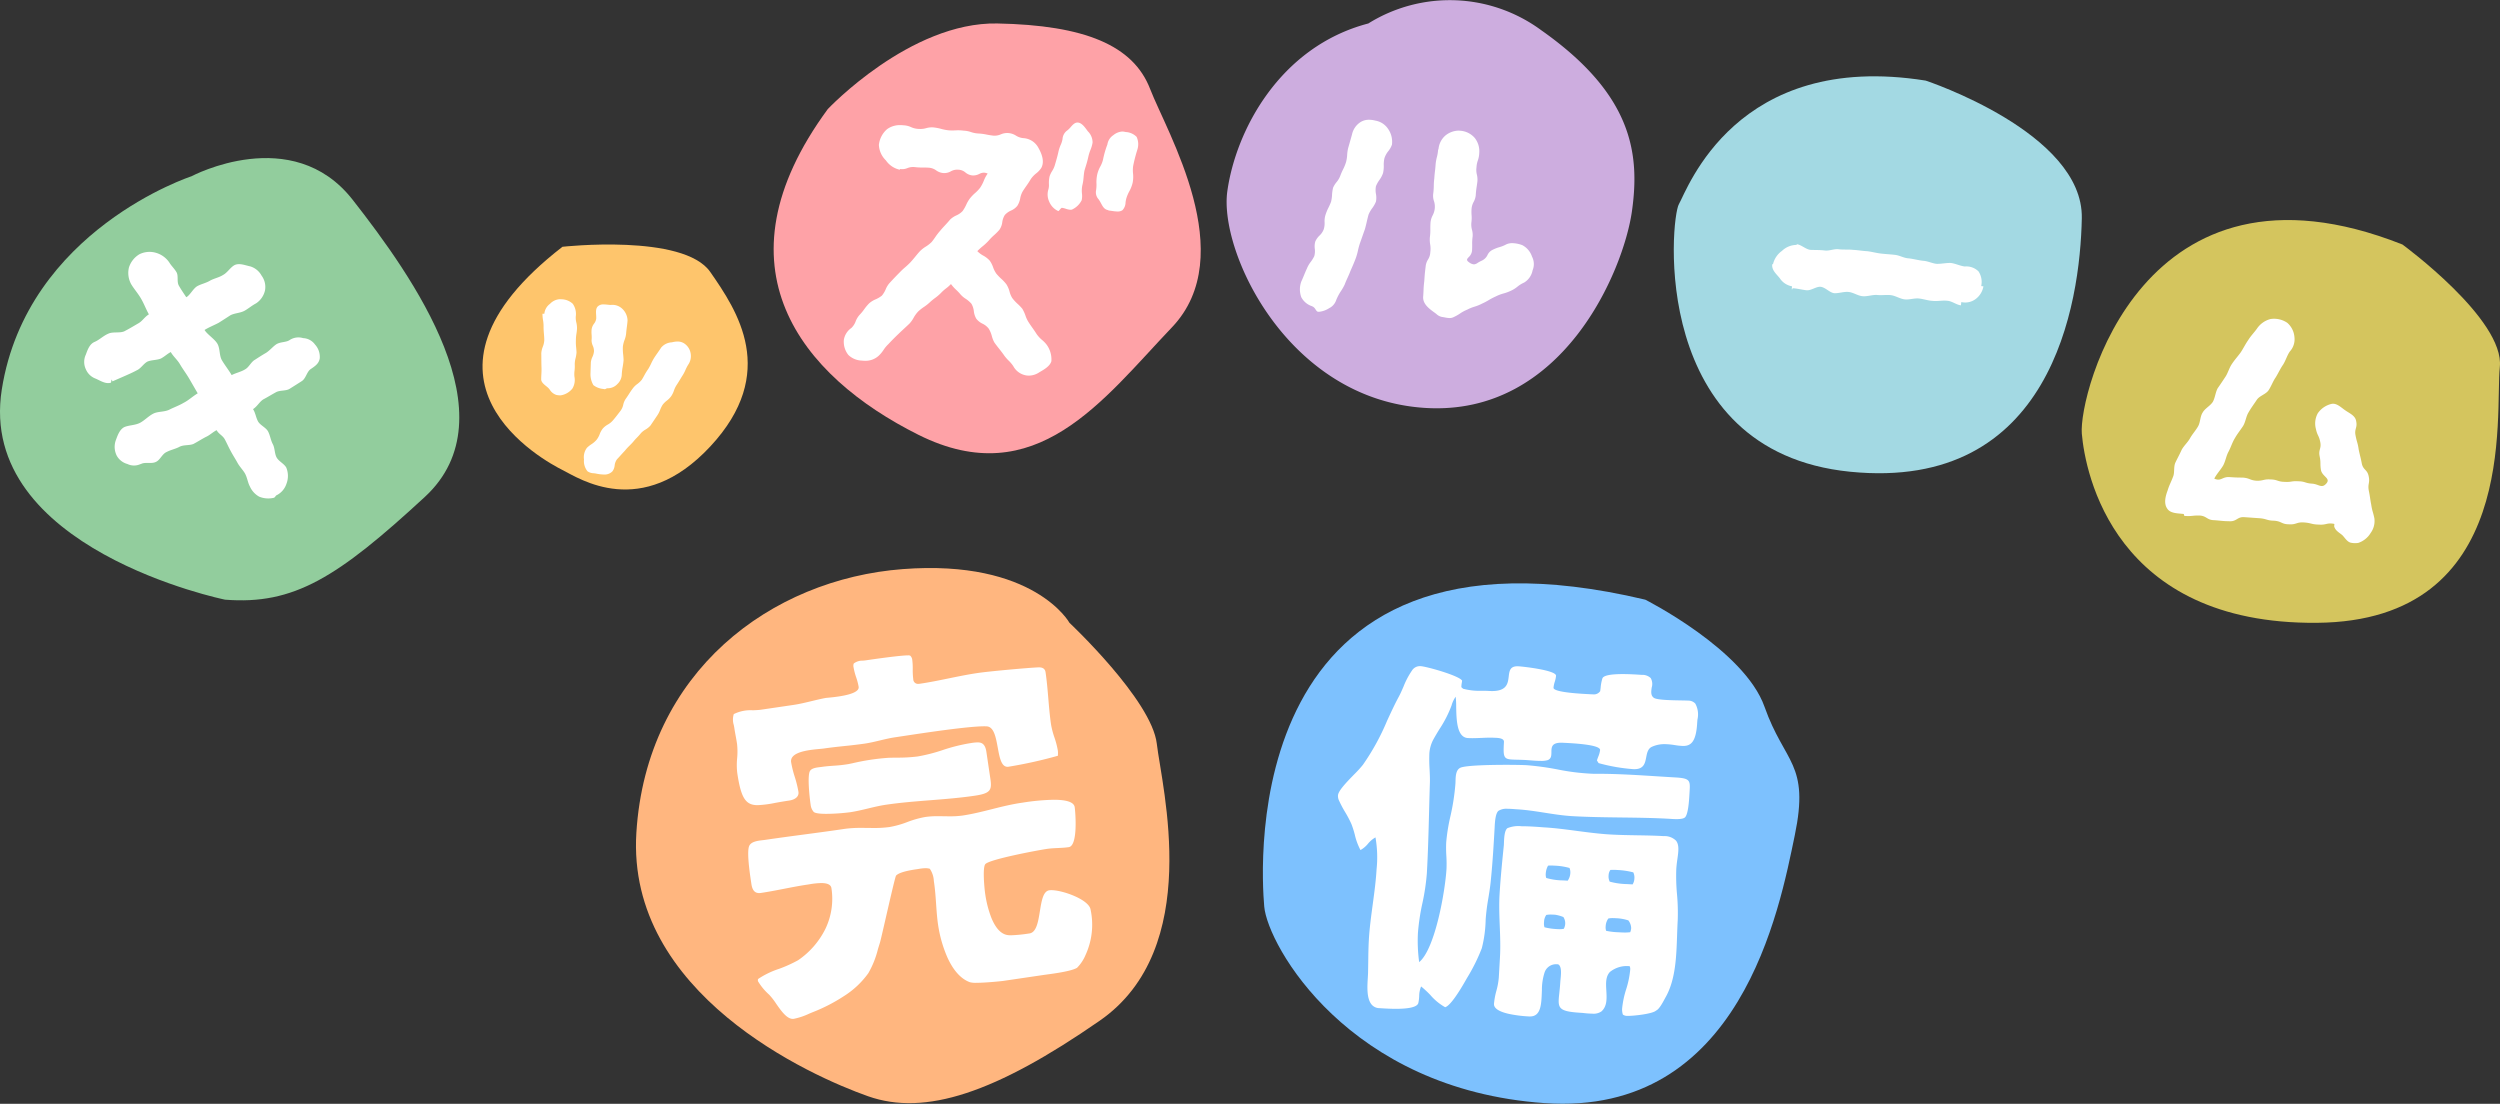 <svg xmlns="http://www.w3.org/2000/svg" width="407.398" height="179.873"><rect width="100%" height="100%" fill="#333333" stroke="none"/><defs><clipPath id="a"><path fill="none" d="M.798.189h87.421V85H.798Z"/></clipPath></defs><path fill="#92cd9d" d="M36.677 97.723S-3.812 89.461.292 63.468s30.913-34.744 30.913-34.744 16.415-8.754 26.264 3.83 25.989 35.291 11.763 48.423-21.339 17.625-32.555 16.746"/><path fill="#fec56c" d="M91.666 40.214s19.7-2.188 24.074 4.1 11.217 16.414 0 28.451-21.338 5.2-24.074 3.83-27.9-14.773 0-36.385"/><path fill="#fea2a7" d="M134.89 17.781s13.405-14.226 27.631-13.956 22.16 3.556 24.9 10.67 14.768 27.088 3.553 38.851-22.161 27.079-41.311 17.508-33.649-27.356-14.773-53.073"/><path fill="#cdaddf" d="M222.981 3.825a25.111 25.111 0 0 1 28.178 1.1c14.773 10.394 16.141 19.969 14.773 29.545s-11.216 33.376-33.649 32.007-33.65-25.442-32.282-35.291 8.5-23.569 22.98-27.361"/><path fill="#a3d9e3" d="M313.807 13.134s25.716 8.48 25.442 22.434-4.924 44.588-37.753 41.306-29.272-41.253-27.904-43.606 9.301-25.061 40.215-20.134"/><path fill="#d4c55e" d="M391.502 39.846s16.688 12.2 15.867 19.962 3.283 41.413-29.819 41.686-37.749-24.442-38.298-30.824 9.846-47.611 52.25-30.824"/><path fill="#ffb67f" d="M174.285 101.497s13.4 12.582 14.226 19.695 7.66 33.376-9.3 45.14-28.453 15.594-37.755 12.311-39.395-16.688-37.753-42.952 21.957-41.309 43.397-42.95 27.185 8.756 27.185 8.756"/><path fill="none" d="M205.798 95.062h87.421v84.811h-87.421Z"/><g clip-path="url(#a)" transform="translate(205 94.873)"><path fill="#7dc1fe" d="M63.12 2.851s16.141 8.148 19.424 17.45 7.387 9.158 4.924 20.988-8.754 45.824-40.762 43.6-45.14-25.74-45.687-32.032-4.377-65.816 62.1-50.006"/></g><path fill="#fff" d="M50.581 60.18c-.6.456-.739 1.513-1.413 1.933-.617.4-1.291.823-1.965 1.244-.617.4-1.637.183-2.309.605-.638.346-1.312.765-2 1.129-.618.4-.987 1.158-1.661 1.579.4.618.465 1.352.81 1.989s1.29 1 1.636 1.641.428 1.427.772 2.065c.364.692.279 1.541.623 2.176s1.235 1.026 1.579 1.661a3.544 3.544 0 0 1 .026 2.637 3.182 3.182 0 0 1-1.677 1.9c-.093.094-.2.322-.372.379a3.881 3.881 0 0 1-2.394-.183 3.524 3.524 0 0 1-1.522-1.68c-.325-.582-.408-1.371-.773-2.064-.326-.581-.895-1.14-1.241-1.777s-.726-1.2-1.092-1.891c-.325-.581-.633-1.293-.978-1.93s-.987-.856-1.333-1.494c-.692.364-1.1.82-1.759 1.109-.693.365-1.31.766-2 1.131-.656.288-1.6.109-2.293.473-.635.346-1.407.484-2.1.849-.713.308-1.062 1.309-1.718 1.6-.692.365-1.694.018-2.351.307l-.281.1a2.468 2.468 0 0 1-2.034-.056 2.845 2.845 0 0 1-1.707-1.3 3.206 3.206 0 0 1-.22-2.46c.294-.794.623-1.852 1.429-2.254.768-.328 1.729-.281 2.535-.684.749-.385 1.383-1.1 2.188-1.509.749-.384 1.806-.243 2.612-.647.749-.383 1.593-.674 2.323-1.113.806-.4 1.514-1.088 2.3-1.547-.46-.787-.939-1.629-1.4-2.416s-1.028-1.53-1.487-2.314-1.048-1.216-1.507-2c-.637.345-.953.7-1.591 1.05-.656.288-1.56.222-2.217.511-.636.345-1.062 1.12-1.718 1.409-.637.345-1.293.634-1.949.923s-1.369.6-2.026.886l-.1-.282c-.112.039-.088.471-.145.491-.845.291-1.755-.341-2.492-.654a2.767 2.767 0 0 1-1.6-1.528 2.791 2.791 0 0 1 0-2.391c.293-.794.605-1.719 1.43-2.067.768-.327 1.422-.993 2.19-1.32.749-.384 1.864-.074 2.632-.4.75-.383 1.48-.824 2.266-1.283.693-.365 1.026-1.047 1.756-1.486-.5-.9-.75-1.631-1.229-2.473-.5-.9-1.2-1.665-1.662-2.451a3.8 3.8 0 0 1-.361-2.711 3.87 3.87 0 0 1 1.712-2.163 3.71 3.71 0 0 1 2.69-.232 3.952 3.952 0 0 1 2.18 1.579c.306.524.857 1.026 1.182 1.608s.015 1.5.36 2.143c.326.581.842 1.347 1.223 1.909.637-.346 1.135-1.461 1.827-1.825.638-.346 1.409-.485 2.083-.9.636-.345 1.463-.5 2.082-.905.692-.365 1.118-1.142 1.792-1.561.786-.46 1.826 0 2.637.163a3.128 3.128 0 0 1 1.844 1.501 3.117 3.117 0 0 1 .568 2.386 3.428 3.428 0 0 1-1.468 2.142c-.693.364-1.272.879-1.909 1.223-.693.366-1.578.355-2.271.719-.617.4-1.235.8-1.909 1.224-.637.345-1.688.769-2.3 1.171.44.729 1.633 1.453 2.092 2.239s.282 1.918.742 2.7 1.126 1.628 1.585 2.413c.637-.345 1.576-.542 2.194-.943.637-.345.968-1.215 1.6-1.559.617-.4 1.234-.8 1.815-1.129.617-.4 1.1-1.008 1.662-1.39.674-.42 1.6-.3 2.16-.681a2.605 2.605 0 0 1 2.218-.322 2.509 2.509 0 0 1 1.931 1.04 3 3 0 0 1 .774 2.252c-.142.868-.759 1.269-1.526 1.786M167.674 61.209a3.37 3.37 0 0 1-.39-.024 2.937 2.937 0 0 1-2.158-1.518 5.58 5.58 0 0 0-.756-.9 6.3 6.3 0 0 1-.821-.972c-.23-.326-.472-.634-.729-.96s-.515-.656-.774-1.018a4.474 4.474 0 0 1-.418-1.05 4.241 4.241 0 0 0-.51-1.212 2.78 2.78 0 0 0-1.012-.81 2.785 2.785 0 0 1-1.013-.811 3.11 3.11 0 0 1-.395-1.217 3.117 3.117 0 0 0-.394-1.216 4.462 4.462 0 0 0-.942-.814 3.869 3.869 0 0 1-.958-.852 9.697 9.697 0 0 0-.6-.617 6.187 6.187 0 0 1-.834-.932 6.512 6.512 0 0 1-.8.712 6.5 6.5 0 0 0-.806.715 7.6 7.6 0 0 1-1 .857 9.837 9.837 0 0 0-.868.719 7.368 7.368 0 0 1-.927.728 7.335 7.335 0 0 0-.927.729 4.984 4.984 0 0 0-.766 1.052 4.63 4.63 0 0 1-.67.935c-.286.275-.57.538-.845.792-.32.3-.621.573-.911.858a39.225 39.225 0 0 0-1.7 1.716 5.157 5.157 0 0 0-.77.928 5.15 5.15 0 0 1-.769.927 3.152 3.152 0 0 1-2.264.838 4.514 4.514 0 0 1-.531-.032 3.282 3.282 0 0 1-2.169-.918 3.438 3.438 0 0 1-.729-2.485 2.917 2.917 0 0 1 1.216-1.907l.1-.1a2.813 2.813 0 0 0 .6-.973 3.411 3.411 0 0 1 .669-1.094 7.349 7.349 0 0 0 .716-.869 7.815 7.815 0 0 1 .824-.987 3.827 3.827 0 0 1 1.05-.647 4.463 4.463 0 0 0 1.018-.605 4.088 4.088 0 0 0 .624-1.034 3.578 3.578 0 0 1 .642-1.036l.08-.086a53.598 53.598 0 0 1 1.563-1.635 11.552 11.552 0 0 1 .879-.827 11.614 11.614 0 0 0 .877-.824c.276-.3.528-.605.77-.9s.489-.6.762-.894a5.288 5.288 0 0 1 .957-.752 5.277 5.277 0 0 0 .962-.756c.206-.252.4-.521.579-.782a10.332 10.332 0 0 1 .843-1.088c.245-.3.523-.6.791-.888s.554-.6.8-.9a3.592 3.592 0 0 1 1-.667 3.18 3.18 0 0 0 1.024-.71 6.287 6.287 0 0 0 .59-1.027 5.374 5.374 0 0 1 .617-1.049 6.753 6.753 0 0 1 .837-.87 5.711 5.711 0 0 0 .808-.85 5.887 5.887 0 0 0 .607-1.149 5.128 5.128 0 0 1 .628-1.163 1.606 1.606 0 0 0-.638-.152 1.636 1.636 0 0 0-.712.2l-.057.026a2.082 2.082 0 0 1-.934.23c-.05 0-.1 0-.153-.005a2.059 2.059 0 0 1-1.124-.476 1.9 1.9 0 0 0-1.163-.457c-.064 0-.127-.007-.188-.007a2.119 2.119 0 0 0-1.044.279 2.136 2.136 0 0 1-1.047.279c-.059 0-.121 0-.184-.006a2.319 2.319 0 0 1-1.147-.432 2.316 2.316 0 0 0-1.142-.434 11.755 11.755 0 0 0-.864-.033h-.4a8.663 8.663 0 0 1-1.12-.075 3.326 3.326 0 0 0-.239-.009 2.421 2.421 0 0 0-.911.173l-.016.006a2.2 2.2 0 0 1-.85.172 3.088 3.088 0 0 1-.369-.024l-.014.118a3.721 3.721 0 0 1-2.276-1.53 3.738 3.738 0 0 1-1.135-2.532 3.951 3.951 0 0 1 1.323-2.541 3.522 3.522 0 0 1 2.218-.665 4.259 4.259 0 0 1 .5.028 3.259 3.259 0 0 1 1.194.292 3.259 3.259 0 0 0 1.194.292c.117.008.229.012.333.012a3.328 3.328 0 0 0 .932-.131h.007a3.237 3.237 0 0 1 .908-.132c.094 0 .2 0 .3.011a7.613 7.613 0 0 1 1.232.237 7.642 7.642 0 0 0 1.231.237c.219.015.415.022.6.022s.352-.008.5-.016h.022c.142-.007.277-.014.436-.014a7.444 7.444 0 0 1 .892.061 4.188 4.188 0 0 1 1.172.225 4.508 4.508 0 0 0 1.231.239 8.689 8.689 0 0 1 1.3.169c.269.053.573.113 1.122.178.075.005.148.008.217.008a2.458 2.458 0 0 0 1-.216h.007a2.522 2.522 0 0 1 1.033-.218c.079 0 .163 0 .248.009a2.7 2.7 0 0 1 1.181.411 2.709 2.709 0 0 0 1.18.412 2.969 2.969 0 0 1 2.5 1.616c.744 1.316.9 2.4.454 3.232a3.693 3.693 0 0 1-.837.9 4.274 4.274 0 0 0-.881.935 13.56 13.56 0 0 1-.709 1.089c-.2.29-.41.589-.609.911a3.585 3.585 0 0 0-.4 1.118 3.327 3.327 0 0 1-.477 1.237 2.663 2.663 0 0 1-1.025.766 2.961 2.961 0 0 0-1.012.729 2.862 2.862 0 0 0-.41 1.158 2.716 2.716 0 0 1-.477 1.255 8.67 8.67 0 0 1-.85.857 8.659 8.659 0 0 0-.854.861 8.87 8.87 0 0 1-1.03.969 9.628 9.628 0 0 0-.857.784 4.074 4.074 0 0 0 .963.725 3.94 3.94 0 0 1 1.069.836 4.229 4.229 0 0 1 .535 1.054 4.226 4.226 0 0 0 .534 1.052 7.76 7.76 0 0 0 .793.83 6.279 6.279 0 0 1 .857.926 4.184 4.184 0 0 1 .5 1.169 3.852 3.852 0 0 0 .436 1.042 6.907 6.907 0 0 0 .9.978 7.683 7.683 0 0 1 .745.776 6 6 0 0 1 .515 1.12 4.747 4.747 0 0 0 .487 1.039c.221.348.447.669.665.979.234.332.454.646.66.978a5.035 5.035 0 0 0 .918.994 4.794 4.794 0 0 1 .732.762 4.084 4.084 0 0 1 .761 2.668c-.214.8-1.162 1.349-1.924 1.788l-.03.017a3.07 3.07 0 0 1-1.705.55Zm14.444-26.742a6.158 6.158 0 0 1-.888-.089c-.128-.019-.249-.037-.366-.051a.759.759 0 0 1-.347-.1c-.566-.115-.815-.577-1.078-1.066-.062-.115-.126-.233-.193-.346s-.137-.216-.206-.319a1.7 1.7 0 0 1-.422-1.499 5.519 5.519 0 0 0 .062-1.07 5.926 5.926 0 0 1 .122-1.487 5.086 5.086 0 0 1 .5-1.3 4.6 4.6 0 0 0 .442-1.108 15.2 15.2 0 0 1 .717-2.493 2.2 2.2 0 0 1 .959-1.506 2.583 2.583 0 0 1 1.452-.6 1.752 1.752 0 0 1 .353.037l.237.046a2.673 2.673 0 0 1 1.762.791 2.866 2.866 0 0 1 .108 2.112c0 .012-.018.067-.046.158a24.039 24.039 0 0 0-.625 2.459 5 5 0 0 0-.023 1.22 5.1 5.1 0 0 1-.064 1.529 5.527 5.527 0 0 1-.548 1.4 6.122 6.122 0 0 0-.473 1.12 4.833 4.833 0 0 0-.133.666 1.86 1.86 0 0 1-.52 1.294 1.375 1.375 0 0 1-.782.202Zm-9.653-.064a2.912 2.912 0 0 1-1.493-1.556 2.76 2.76 0 0 1-.122-1.993 2.673 2.673 0 0 0 .081-.873 4.838 4.838 0 0 1 .113-1.263 4.283 4.283 0 0 1 .407-.841 3.8 3.8 0 0 0 .483-1.091c.2-.683.406-1.389.543-2.034a6.111 6.111 0 0 1 .371-1.135 3.953 3.953 0 0 0 .3-.944 1.864 1.864 0 0 1 .833-1.46 4.152 4.152 0 0 0 .477-.477c.328-.381.678-.769 1.126-.769a.785.785 0 0 1 .092.005c.6.072 1.052.686 1.419 1.18.072.1.14.189.207.274a2.527 2.527 0 0 1 .742 1.827 5.354 5.354 0 0 1-.341 1.171 7.261 7.261 0 0 0-.355 1.143 15.6 15.6 0 0 1-.409 1.515c-.075.246-.153.5-.223.748-.067.352-.1.709-.136 1.054a7.2 7.2 0 0 1-.2 1.3 4.4 4.4 0 0 0-.063 1.362 3.233 3.233 0 0 1-.049 1.084 3.284 3.284 0 0 1-1.432 1.448.672.672 0 0 1-.386.106 2.793 2.793 0 0 1-.765-.163 3.714 3.714 0 0 0-.623-.154h-.01c-.088 0-.2.13-.316.263l-.028.035c-.101.122-.19.234-.247.234ZM129.197 166.038c-.986 0-1.905-1.316-2.716-2.477a10.946 10.946 0 0 0-1.13-1.456l-.028-.029a9.34 9.34 0 0 1-1.8-2.171.755.755 0 0 1 .006-.362 13.825 13.825 0 0 1 3.436-1.665 22.2 22.2 0 0 0 3.093-1.4 13.354 13.354 0 0 0 4.452-5.117 11.306 11.306 0 0 0 .978-6.636c-.08-.545-.638-.822-1.66-.822a12.427 12.427 0 0 0-1.92.2l-.3.047c-1.3.192-2.6.445-3.85.689-1.235.241-2.511.49-3.772.676a1.889 1.889 0 0 1-.274.021c-.714 0-1.116-.47-1.265-1.479l-.041-.274c-.211-1.406-.773-5.14-.282-6 .36-.661 1.409-.782 2.174-.87.144-.017.279-.032.4-.05 2.141-.315 4.322-.606 6.431-.887 2.127-.284 4.327-.577 6.486-.9a18.745 18.745 0 0 1 2.737-.163c.322 0 .649 0 .965.007h.017c.329 0 .669.008 1 .008a18.078 18.078 0 0 0 2.635-.156 15.5 15.5 0 0 0 2.879-.81 15.888 15.888 0 0 1 2.958-.831 14.291 14.291 0 0 1 2.067-.125c.317 0 .64.005.952.01s.636.01.954.01a14.356 14.356 0 0 0 2.071-.125c1.584-.233 3.19-.637 4.742-1.027 1.572-.4 3.2-.8 4.823-1.044l.219-.031a36.371 36.371 0 0 1 5.075-.47c2.153 0 3.3.4 3.423 1.2.12.819.567 6.3-.966 6.521-.588.087-1.194.115-1.781.143s-1.2.056-1.788.144c-1.258.184-9.442 1.694-10.043 2.5-.455.611-.135 3.977 0 4.874a17.651 17.651 0 0 0 1 3.862c.665 1.627 1.509 2.564 2.509 2.782a3.346 3.346 0 0 0 .7.057 23.473 23.473 0 0 0 2.978-.3h.02c1.142-.169 1.426-1.929 1.7-3.632.27-1.674.525-3.255 1.534-3.4a2.281 2.281 0 0 1 .329-.021c1.852 0 6.154 1.538 6.4 3.182a11.81 11.81 0 0 1-.834 7.405 6.472 6.472 0 0 1-1.38 2.069c-.915.554-3.728.931-4.929 1.092l-.44.06-6.714.99c-.117.018-2.7.3-4.289.3a3.665 3.665 0 0 1-1.1-.1c-1.44-.535-2.663-1.881-3.636-4a20.929 20.929 0 0 1-1.533-5.35c-.164-1.111-.244-2.272-.322-3.4-.079-1.147-.161-2.332-.332-3.488l-.036-.255a3.889 3.889 0 0 0-.656-1.99 2.555 2.555 0 0 0-.713-.093 6.962 6.962 0 0 0-1.077.114l-.306.047c-.774.114-2.829.418-3.4 1.043-.128.129-.984 3.862-1.672 6.862-.447 1.949-.832 3.628-.941 4s-.229.735-.349 1.139a14.937 14.937 0 0 1-1.557 3.895 14.214 14.214 0 0 1-4.018 3.768 27.372 27.372 0 0 1-4.921 2.545c-.232.092-.472.194-.726.3a10.776 10.776 0 0 1-2.477.831 1.117 1.117 0 0 1-.169.013Zm5.479-33.414c-1.212 0-1.921-.118-2.107-.351a2.126 2.126 0 0 1-.468-1.134c-.177-1.205-.573-4.806-.092-5.524.289-.448 1.072-.541 1.644-.609.11-.013.214-.025.307-.039.628-.093 1.285-.141 1.921-.188a21.489 21.489 0 0 0 2.405-.269l.584-.121h.008a36.609 36.609 0 0 1 5.936-.9 71.16 71.16 0 0 1 1.305-.024 25.822 25.822 0 0 0 3.418-.191 27.255 27.255 0 0 0 4.076-1.042 29.013 29.013 0 0 1 4.335-1.1l.245-.037a7.729 7.729 0 0 1 1.094-.117c.637 0 1.255.188 1.455 1.549l.452 3.063c.035.24.071.465.1.677.2 1.249.313 2-.059 2.51-.32.435-.991.685-2.392.891-2.422.357-4.889.552-7.275.74-2.366.187-4.813.38-7.193.731-.974.143-1.967.381-2.926.612s-1.942.466-2.912.61a32.7 32.7 0 0 1-3.861.263Zm-11.219-1.415c-1.97 0-2.715-1.186-3.32-5.289a11.383 11.383 0 0 1-.014-2.345 11.374 11.374 0 0 0-.014-2.344c-.065-.443-.144-.876-.221-1.294s-.156-.849-.22-1.29c-.023-.159-.057-.322-.092-.5a2.978 2.978 0 0 1 0-1.777 6.116 6.116 0 0 1 3.126-.622c.5-.022.971-.042 1.343-.1l5.3-.781c.954-.141 1.963-.385 2.938-.621.768-.186 1.56-.377 2.311-.514.03 0 .108-.011.227-.022 2.8-.244 4.472-.684 4.963-1.305a.613.613 0 0 0 .141-.482 9.885 9.885 0 0 0-.406-1.551 10.453 10.453 0 0 1-.426-1.636 1.068 1.068 0 0 1 .032-.607 2.271 2.271 0 0 1 1.484-.47c.151-.013.293-.025.423-.045h.024c1.297-.194 5.63-.815 6.915-.815a.8.8 0 0 1 .349.043 1.062 1.062 0 0 1 .339.672 10.988 10.988 0 0 1 .08 1.539 11.661 11.661 0 0 0 .086 1.626.764.764 0 0 0 .816.764 1.766 1.766 0 0 0 .256-.02c1.59-.234 3.178-.56 4.714-.875s3.127-.641 4.718-.875c1.923-.284 8.233-.854 9.915-.92h.082c.625 0 .981.268 1.058.8.209 1.418.332 2.872.45 4.278s.239 2.846.447 4.256a13.255 13.255 0 0 0 .542 2.069 13.623 13.623 0 0 1 .563 2.163 3.366 3.366 0 0 1 .011.716c0 .041 0 .082-.007.124a73.07 73.07 0 0 1-8.043 1.787 1.118 1.118 0 0 1-.162.012c-1.017 0-1.3-1.521-1.592-3.133-.306-1.667-.622-3.391-1.8-3.458a6.963 6.963 0 0 0-.4-.01c-2.716 0-9.842 1.082-13.267 1.6l-1.29.195c-.825.122-1.652.32-2.452.512s-1.628.39-2.453.512a78.968 78.968 0 0 1-3.351.4c-1.076.115-2.188.233-3.272.393-.177.026-.433.05-.729.078-1.378.129-3.685.345-4.433 1.3a1.09 1.09 0 0 0-.225.863 17.3 17.3 0 0 0 .587 2.37 17.815 17.815 0 0 1 .605 2.449c.127.87-.679 1.3-1.476 1.422-.86.127-1.632.265-2.312.386a17.841 17.841 0 0 1-2.868.372ZM249.332 165.64h-.145a20.56 20.56 0 0 1-3.368-.433c-1.606-.371-2.4-.919-2.359-1.627a11.761 11.761 0 0 1 .391-2.124 11.767 11.767 0 0 0 .391-2.126l.191-3.328c.1-1.7.031-3.428-.034-5.1s-.132-3.4-.034-5.1c.16-2.777.461-5.712.7-8.07.006-.1.01-.213.015-.339.03-.816.076-2.047.562-2.432a4.744 4.744 0 0 1 2.3-.318c1.342 0 2.844.12 3.409.165l.2.016c1.812.1 3.647.347 5.422.581s3.611.477 5.425.581c1.454.084 2.935.109 4.367.133s2.925.049 4.383.134a2.626 2.626 0 0 1 1.967.735c.556.677.406 1.758.231 3.01a19.755 19.755 0 0 0-.18 1.618 32.183 32.183 0 0 0 .116 4.092 33.21 33.21 0 0 1 .117 4.272c-.044.773-.07 1.552-.1 2.376-.118 3.527-.24 7.174-1.809 10.037-.057.1-.122.222-.2.364-.366.682-.918 1.711-1.424 1.929-.524.519-3.507.862-4.576.862h-.185a1.183 1.183 0 0 1-.643-.216 2.686 2.686 0 0 1-.124-.961 15.071 15.071 0 0 1 .658-3.151 15.056 15.056 0 0 0 .658-3.154v-.013a1.079 1.079 0 0 0-.084-.6 4.359 4.359 0 0 0-3.222.94c-.715.762-.65 1.872-.581 3.047.073 1.249.148 2.54-.8 3.382a2.243 2.243 0 0 1-1.477.362 13.078 13.078 0 0 1-1.334-.09c-.19-.02-.355-.037-.482-.044-2.051-.118-2.964-.341-3.371-.821s-.326-1.214-.195-2.431c.055-.513.118-1.094.158-1.775.007-.119.022-.265.039-.435.088-.862.22-2.164-.411-2.448-.069 0-.137-.006-.2-.006a1.965 1.965 0 0 0-1.988 1.329 9.278 9.278 0 0 0-.438 2.924l-.011.25c-.075 2.059-.157 4.003-1.925 4.003Zm13.469-16.027a3.234 3.234 0 0 0-.71.067 2.333 2.333 0 0 0-.428 1.228 1.732 1.732 0 0 0 .074.778 11.4 11.4 0 0 0 2 .236h.011c.34.02.692.04 1.04.04a7.08 7.08 0 0 0 .869-.05 2.082 2.082 0 0 0 .157-.647 2.107 2.107 0 0 0-.463-1.28 7.379 7.379 0 0 0-1.949-.35c-.182-.01-.392-.022-.601-.022Zm-10.063-.578a3.932 3.932 0 0 0-.755.064 2.061 2.061 0 0 0-.365 1.17 1.892 1.892 0 0 0 .072.84 9.76 9.76 0 0 0 1.892.287c.2.012.38.022.562.022a3.175 3.175 0 0 0 .694-.065 1.92 1.92 0 0 0 .227-.824 1.8 1.8 0 0 0-.3-1.09 5.823 5.823 0 0 0-1.35-.376 11.712 11.712 0 0 0-.679-.026Zm12.416-4.963.892.051a1.9 1.9 0 0 0 .292-.937 1.955 1.955 0 0 0-.178-1.025 12.366 12.366 0 0 0-2.542-.384 11.855 11.855 0 0 0-.72-.028 5.53 5.53 0 0 0-.472.02 1.59 1.59 0 0 0-.29.876 1.932 1.932 0 0 0 .18 1.025 11.462 11.462 0 0 0 2.8.4Zm-10.516-.606.832.048a2.331 2.331 0 0 0 .429-1.228 1.884 1.884 0 0 0-.131-.842 10.243 10.243 0 0 0-2.3-.372h-.02a12.537 12.537 0 0 0-.713-.027c-.161 0-.313.006-.464.019a2.971 2.971 0 0 0-.369 1.232 1.766 1.766 0 0 0 .074.778 10.117 10.117 0 0 0 2.594.393Zm-27.183 20.931c-.96 0-1.875-.057-2.422-.092l-.28-.017a1.678 1.678 0 0 1-1.206-.554c-.86-.968-.738-2.955-.65-4.406.018-.3.035-.578.04-.809.014-.6.022-1.2.03-1.787.015-1.172.031-2.384.1-3.573.111-1.934.375-3.876.629-5.754s.517-3.814.629-5.744a18.816 18.816 0 0 0-.178-5.2 4.321 4.321 0 0 0-1.221 1.032 4.3 4.3 0 0 1-1.223 1.033 10.184 10.184 0 0 1-.924-2.5 15.321 15.321 0 0 0-.56-1.762 18.581 18.581 0 0 0-1.021-1.932 18.511 18.511 0 0 1-1.022-1.939 1.648 1.648 0 0 1-.138-.784c.043-.747 1.405-2.148 2.607-3.384a19.225 19.225 0 0 0 1.439-1.572 38.093 38.093 0 0 0 3.954-7.193c.632-1.369 1.229-2.663 1.874-3.86.286-.518.544-1.114.794-1.69a12.937 12.937 0 0 1 1.362-2.6 1.53 1.53 0 0 1 1.295-.757h.116c1.008.057 6.285 1.544 6.781 2.357a3.7 3.7 0 0 1-.052.385 3.7 3.7 0 0 0-.052.385l-.017.3.284.255a10.261 10.261 0 0 0 3.069.333c.421 0 .818.009 1.2.031.159.009.314.014.46.014 2.189 0 2.522-1.042 2.663-2.019.017-.115.031-.231.044-.344.109-.9.2-1.675 1.417-1.675.058 0 .119 0 .182.005.407.023 1.96.188 3.387.456 1.258.236 2.752.617 2.725 1.088a4.533 4.533 0 0 1-.205.975 4.543 4.543 0 0 0-.205.97.226.226 0 0 0 .067.165c.571.635 4.62.834 5.951.9h.005l.3.015c.062 0 .121.005.176.005a1.215 1.215 0 0 0 1.107-.528c.026-.175.048-.359.072-.555a7.234 7.234 0 0 1 .286-1.513c.161-.471 1.279-.71 3.324-.71 1.109 0 2.215.071 2.81.11l.281.018a1.969 1.969 0 0 1 1.464.526 1.959 1.959 0 0 1 .16 1.534c-.094.649-.192 1.321.368 1.693.523.347 2.865.385 4.415.411.487.008.908.015 1.165.03a1.558 1.558 0 0 1 1.155.488 3.673 3.673 0 0 1 .349 2.6c-.018.2-.034.39-.045.571-.179 3.1-1.042 3.731-2.283 3.731a9.372 9.372 0 0 1-1.3-.132l-.106-.015a11.037 11.037 0 0 0-1.61-.147 4.861 4.861 0 0 0-2.081.432c-.653.3-.791 1.015-.924 1.7-.185.956-.377 1.945-1.918 1.946-.074 0-.152 0-.231-.007a29.172 29.172 0 0 1-5.609-.98l-.273-.433c.053-.187.127-.383.206-.591a4.036 4.036 0 0 0 .309-1.109.3.3 0 0 0-.087-.217c-.63-.7-4.427-.89-5.675-.952l-.252-.013a5.418 5.418 0 0 0-.329-.01c-1.575 0-1.583.772-1.589 1.519-.005.563-.01 1.1-.631 1.327a3.707 3.707 0 0 1-1.1.117c-.631 0-1.346-.058-1.868-.1-.2-.016-.368-.03-.488-.036-.581-.034-1.066-.045-1.494-.055-1.049-.025-1.627-.038-1.923-.36-.32-.347-.316-1.04-.23-2.539a.44.44 0 0 0-.113-.331c-.268-.3-.944-.329-1.307-.346h-.091c-.23-.014-.471-.02-.739-.02-.479 0-.97.022-1.446.043h-.03c-.469.02-.954.041-1.425.041-.26 0-.5-.006-.719-.019-1.819-.1-1.874-2.986-1.914-5.091a14.7 14.7 0 0 0-.084-1.644 4.6 4.6 0 0 0-.68 1.451 19.121 19.121 0 0 1-1.943 3.8 38.29 38.29 0 0 0-1.064 1.81 5.6 5.6 0 0 0-.6 2.173 25.6 25.6 0 0 0 .036 2.6c.032.686.066 1.394.054 2.053-.049 1.5-.089 3.038-.131 4.662-.09 3.444-.183 7-.368 10.218a35.945 35.945 0 0 1-.732 4.9 35.527 35.527 0 0 0-.721 4.8 25.4 25.4 0 0 0 .2 4.782c2.641-2.183 4.256-11.75 4.453-15.188a20.873 20.873 0 0 0-.025-2.142 20.751 20.751 0 0 1-.024-2.155 29.955 29.955 0 0 1 .678-4.243 36.4 36.4 0 0 0 .83-5.392c.006-.114.01-.24.013-.373.02-.752.047-1.781.729-2.15.777-.471 5.923-.508 7.482-.508 1.61 0 2.866.031 3.4.061a45.673 45.673 0 0 1 5.013.689 36.565 36.565 0 0 0 5.82.71h.716c3.2 0 6.5.209 9.692.412.976.062 1.985.126 2.976.183 1.273.074 1.822.21 2.1.522.305.344.269.924.209 1.885l-.025.409v.013c-.049.842-.18 3.079-.686 3.643-.18.214-.657.322-1.417.322-.36 0-.716-.024-.952-.04l-.152-.01c-2.643-.152-5.336-.185-7.941-.218s-5.309-.066-7.957-.219c-1.476-.085-2.988-.323-4.449-.552-1.488-.233-3.026-.475-4.551-.562-.107-.006-.232-.016-.364-.026-.329-.025-.738-.057-1.136-.057a2.473 2.473 0 0 0-1.5.326c-.515.407-.592 1.891-.633 2.688v.008c0 .069-.007.133-.01.19-.155 2.71-.316 5.511-.6 8.314-.086 1.014-.25 2.027-.409 3.008a34.482 34.482 0 0 0-.444 3.5v.018a20.662 20.662 0 0 1-.626 4.663 29.982 29.982 0 0 1-2.462 4.937v.008l-.293.507-.027.048c-.819 1.43-2.323 3.867-3.194 4.119a8.952 8.952 0 0 1-2.43-2.007 16.733 16.733 0 0 0-1.49-1.379 4.334 4.334 0 0 0-.311 1.6 6.014 6.014 0 0 1-.144 1.12c-.188.614-1.417.928-3.671.928ZM236.231 51.828a4.253 4.253 0 0 1-.782-.1c-.157-.03-.3-.058-.45-.075a1.833 1.833 0 0 1-.927-.483c-.115-.091-.233-.186-.362-.271-1.019-.736-1.922-1.493-1.781-2.67.031-.447.042-.723.052-.968.016-.4.028-.7.12-1.472.081-1.187.081-1.187.222-2.371a2.588 2.588 0 0 1 .386-1.127 2.353 2.353 0 0 0 .369-1.182 4.026 4.026 0 0 0-.017-1.274 4.635 4.635 0 0 1-.048-1.193 8.575 8.575 0 0 0 .073-1.3c0-.264-.005-.562.03-1.084a3.116 3.116 0 0 1 .348-1.158 3.109 3.109 0 0 0 .348-1.158 2.954 2.954 0 0 0-.138-1.188 2.656 2.656 0 0 1-.111-1.239 10.461 10.461 0 0 0 .086-1.219 10.448 10.448 0 0 1 .082-1.22c.041-.6.077-.9.111-1.187s.07-.591.111-1.186a7.666 7.666 0 0 1 .2-1.1 6.079 6.079 0 0 0 .2-1.25l.06.005a3.318 3.318 0 0 1 1.118-2.264 3.5 3.5 0 0 1 2.127-.807 2.588 2.588 0 0 1 .306.018 3.421 3.421 0 0 1 2.367 1.184 3.5 3.5 0 0 1 .724 2.484 4.093 4.093 0 0 1-.224 1.173 3.8 3.8 0 0 0-.221 1.11 3.063 3.063 0 0 0 .059 1.184 3.5 3.5 0 0 1 .088 1.113c-.051.429-.091.689-.126.918a12.73 12.73 0 0 0-.142 1.328 2.829 2.829 0 0 1-.341 1.1 2.829 2.829 0 0 0-.341 1.1 7.075 7.075 0 0 0 0 1.071 5.61 5.61 0 0 1-.032 1.2 3.283 3.283 0 0 0 .1 1.186 3.135 3.135 0 0 1 .1 1.116 7.872 7.872 0 0 0-.069 1.258c0 .254.008.541-.028 1.069a1.715 1.715 0 0 1-.543 1.009c-.156.168-.279.3-.263.45.013.123.123.252.344.4a1.5 1.5 0 0 0 .774.324 1.206 1.206 0 0 0 .612-.247 5.453 5.453 0 0 1 .686-.367 1.922 1.922 0 0 0 .917-.915 1.746 1.746 0 0 1 .853-.853 6.076 6.076 0 0 1 1.1-.428 5.172 5.172 0 0 0 1.1-.449 2.337 2.337 0 0 1 .982-.2 4.933 4.933 0 0 1 1.64.329 3.268 3.268 0 0 1 1.576 1.867 2.638 2.638 0 0 1 .094 2.231 2.967 2.967 0 0 1-1.376 1.994 4.755 4.755 0 0 0-1.1.677 4.754 4.754 0 0 1-1.1.677 6.86 6.86 0 0 1-1.16.424 6.9 6.9 0 0 0-1.283.493 10.432 10.432 0 0 0-1.123.587 10.506 10.506 0 0 1-1.116.585 6.772 6.772 0 0 1-1.2.486 6.743 6.743 0 0 0-1.2.489 6.352 6.352 0 0 0-1.182.637 6.8 6.8 0 0 1-1.064.594 1.343 1.343 0 0 1-.615.135Zm-21.282-1.019a1.5 1.5 0 0 1-.175-.01c-.154-.018-.273-.194-.4-.381a1.176 1.176 0 0 0-.4-.433l-.19-.094a3.027 3.027 0 0 1-1.727-1.455 3.732 3.732 0 0 1 .008-2.576c.166-.345.312-.708.458-1.061s.293-.71.453-1.049a4.564 4.564 0 0 1 .625-1.077 5.457 5.457 0 0 0 .575-.94 3 3 0 0 0 .082-1.19 3 3 0 0 1 .081-1.189 3.058 3.058 0 0 1 .678-.957 2.743 2.743 0 0 0 .7-1.036 3.4 3.4 0 0 0 .137-1.153 3.386 3.386 0 0 1 .137-1.152 7.576 7.576 0 0 1 .5-1.226 10.09 10.09 0 0 0 .414-.942 5.693 5.693 0 0 0 .164-1.125 6.3 6.3 0 0 1 .17-1.175 3.9 3.9 0 0 1 .558-.9 3.546 3.546 0 0 0 .642-1.116 10.057 10.057 0 0 1 .415-.943 7.563 7.563 0 0 0 .5-1.225 5.7 5.7 0 0 0 .177-1.124 6.323 6.323 0 0 1 .17-1.176c.209-.717.423-1.483.623-2.2a3.174 3.174 0 0 1 1.372-1.999 2.58 2.58 0 0 1 1.408-.39 4.111 4.111 0 0 1 1.02.14 3.1 3.1 0 0 1 2.061 1.326 3.671 3.671 0 0 1 .646 2.595 3.514 3.514 0 0 1-.589 1.048 3.706 3.706 0 0 0-.632 1.145 4.584 4.584 0 0 0-.112 1.185 5.008 5.008 0 0 1-.118 1.248 4.248 4.248 0 0 1-.6 1.138 4.968 4.968 0 0 0-.556 1 3.407 3.407 0 0 0 0 1.261 3.39 3.39 0 0 1 0 1.257 4.914 4.914 0 0 1-.608 1.07 4.928 4.928 0 0 0-.605 1.064c-.1.376-.2.776-.288 1.162s-.184.79-.29 1.169c-.136.379-.277.779-.412 1.166s-.269.767-.4 1.135a10.458 10.458 0 0 0-.319 1.161 10.486 10.486 0 0 1-.318 1.16c-.275.763-.62 1.542-.925 2.228-.135.375-.3.738-.46 1.088s-.324.709-.458 1.082a8.316 8.316 0 0 1-.605 1.072 8.319 8.319 0 0 0-.605 1.062c-.053.112-.1.224-.151.332a2.321 2.321 0 0 1-.942 1.278l-.22.12a3.675 3.675 0 0 1-1.669.602ZM323.217 46.659a3.257 3.257 0 0 1-1.333 2.119 2.832 2.832 0 0 1-2.271.448l-.064.533c-.769-.092-1.474-.716-2.249-.747-.769-.092-1.573.112-2.341.02-.717-.026-1.464-.3-2.233-.386s-1.586.231-2.354.139-1.488-.6-2.257-.689c-.71-.084-1.506.06-2.274-.032-.777-.033-1.595.289-2.363.2s-1.428-.59-2.2-.682-1.585.23-2.361.2c-.769-.092-1.446-.952-2.214-1.044-.71-.085-1.577.653-2.345.561s-1.523-.3-2.3-.335l.094-.289-.059.47-.118-.013.057-.474a3 3 0 0 1-2-1.317c-.517-.662-1.339-1.3-1.228-2.247 0 0 .007-.061.125-.046a3.676 3.676 0 0 1 1.458-2.163 3.465 3.465 0 0 1 2.394-.973l.012-.118c.768.092 1.459.832 2.228.924.776.033 1.558 0 2.326.1s1.535-.3 2.3-.2 1.558.006 2.327.1c.775.033 1.537.182 2.312.216.71.085 1.465.295 2.233.386s1.544.123 2.312.215 1.436.532 2.212.565c.768.09 1.523.3 2.292.392.775.033 1.508.419 2.218.5.776.033 1.579-.17 2.355-.138.768.092 1.5.48 2.27.572a2.816 2.816 0 0 1 2.242.805 3.118 3.118 0 0 1 .435 2.392ZM386.284 86.91a3.724 3.724 0 0 1-1.984 1.562 3.28 3.28 0 0 1-1.079-.008c-.709-.085-1.046-.785-1.528-1.263-.49-.417-1.172-.738-1.324-1.477.015-.118.095-.288-.016-.362-1.235-.206-1.225.215-2.473.125-1.2-.022-1.228-.265-2.417-.348-1.249-.088-1.246.392-2.495.3-1.2-.021-1.14-.495-2.388-.584-1.2-.022-1.221-.325-2.411-.408l-2.437-.17c-1.189-.082-1.229.752-2.478.663-1.2-.022-1.19-.082-2.438-.171-1.2-.022-1.178-.678-2.368-.761-1.2-.023-1.217.154-2.466.065-.059-.007-.083-.309-.142-.315-.946-.114-2.15-.078-2.657-.857-.617-.852-.292-2.071.058-2.991.21-.753.59-1.428.859-2.175.321-.68.072-1.611.4-2.35.321-.682.7-1.356 1.03-2.1.38-.674.983-1.2 1.362-1.876s.931-1.268 1.312-1.942.308-1.581.747-2.249c.381-.674 1.206-1.056 1.645-1.723.38-.674.427-1.568.807-2.242.432-.609.872-1.276 1.311-1.943.374-.615.591-1.428 1.022-2.036.44-.668.99-1.261 1.423-1.87.439-.667.76-1.347 1.192-1.956.447-.727.99-1.261 1.423-1.869a3.8 3.8 0 0 1 2.228-1.59 3.817 3.817 0 0 1 2.744.627 3.445 3.445 0 0 1 1.158 2.357 2.938 2.938 0 0 1-.755 2.308c-.432.608-.65 1.422-1.1 2.148-.432.608-.76 1.347-1.207 2.075-.432.608-.708 1.414-1.148 2.082s-1.486.9-1.926 1.568-.937 1.327-1.318 2c-.439.667-.485 1.561-.932 2.288-.44.666-.931 1.268-1.311 1.943-.446.725-.656 1.479-1.043 2.212-.381.675-.479 1.5-.866 2.236-.381.675-1.137 1.482-1.458 2.165 1.081.489 1.232-.274 2.369-.258 1.131.075 1.131.075 2.268.09 1.13.076 1.147.437 2.278.513 1.136.015 1.113-.288 2.243-.213 1.138.015 1.155.378 2.292.393 1.131.075 1.1-.169 2.23-.093 1.137.016 1.1.311 2.232.385s1.578.848 2.341-.019-.648-1.1-.876-2.2c-.169-1.1.015-1.139-.213-2.245s.326-1.221.1-2.327-.478-1.015-.706-2.123a3.446 3.446 0 0 1 .3-2.542 3.744 3.744 0 0 1 2.222-1.534c.863-.2 1.606.611 2.273 1.051.719.506 1.637.854 1.768 1.769.227 1.107-.326 1.221-.1 2.328.221 1.165.346 1.121.508 2.279.228 1.106.286 1.113.507 2.278.228 1.108.907.947 1.128 2.114.227 1.107-.2 1.175.02 2.341.228 1.107.169 1.1.39 2.265.168 1.1.286 1.114.514 2.22a3.316 3.316 0 0 1-.651 2.441M98.381 77.328a6.506 6.506 0 0 1-1.267-.157c-.114-.022-.234-.036-.361-.051a1.817 1.817 0 0 1-1.017-.325 2.619 2.619 0 0 1-.568-1.919 2.518 2.518 0 0 1 .483-1.905 4.7 4.7 0 0 1 .7-.561 3.882 3.882 0 0 0 .858-.731 3.356 3.356 0 0 0 .514-.921 3.352 3.352 0 0 1 .512-.926 3.09 3.09 0 0 1 .8-.639 3.079 3.079 0 0 0 .806-.643c.348-.391.674-.818.99-1.23.1-.127.191-.249.284-.369a2.566 2.566 0 0 0 .451-1.012 2.738 2.738 0 0 1 .388-.923c.189-.26.36-.525.525-.782.2-.315.393-.612.614-.9a3.3 3.3 0 0 1 .766-.759 3.784 3.784 0 0 0 .728-.694c.145-.229.277-.465.4-.694a10.063 10.063 0 0 1 .646-1.051 8.964 8.964 0 0 0 .483-.907 9.039 9.039 0 0 1 .481-.9c.183-.288.378-.566.567-.835s.387-.551.572-.842a2.434 2.434 0 0 1 1.736-.867l.095-.019a3.651 3.651 0 0 1 .84-.111 1.946 1.946 0 0 1 1.077.3 2.414 2.414 0 0 1 1.069 1.666 2.454 2.454 0 0 1-.414 1.823 6.843 6.843 0 0 0-.444.859 5.893 5.893 0 0 1-.453.863c-.141.222-.274.44-.4.651-.211.345-.41.671-.629 1a4.036 4.036 0 0 0-.387.827 3.61 3.61 0 0 1-.473.954 3.477 3.477 0 0 1-.69.691 3.482 3.482 0 0 0-.687.688 4.765 4.765 0 0 0-.4.81 4.158 4.158 0 0 1-.5.961l-.426.632-.645.957a3.191 3.191 0 0 1-.82.666 3.2 3.2 0 0 0-.732.576 9.411 9.411 0 0 1-.647.725 9.465 9.465 0 0 0-.644.721c-.184.207-.375.4-.559.583a9.32 9.32 0 0 0-.781.851c-.224.233-.438.472-.646.7s-.417.464-.637.694a2.1 2.1 0 0 0-.375 1 1.9 1.9 0 0 1-.367.959 1.785 1.785 0 0 1-1.416.516Zm-7.14-12.9a2.964 2.964 0 0 1-.576-.07 1.984 1.984 0 0 1-1.071-.85 7.521 7.521 0 0 0-.212-.258 4.852 4.852 0 0 0-.37-.32c-.353-.286-.752-.61-.815-1.02-.008-.285.008-.591.024-.915a11.4 11.4 0 0 0 .015-1.287c-.012-.424-.016-.9-.02-1.352 0-.256 0-.51-.008-.759a3.385 3.385 0 0 1 .242-1.078 3.376 3.376 0 0 0 .245-1.079c0-.374-.033-.734-.061-1.082s-.057-.717-.056-1.095a5.46 5.46 0 0 0-.083-1.071 5.448 5.448 0 0 1-.091-1.07l.3.01a2.27 2.27 0 0 1 .924-1.619 2.386 2.386 0 0 1 1.574-.755 1.729 1.729 0 0 1 .229.015 2.739 2.739 0 0 1 1.908.732 2.886 2.886 0 0 1 .49 2.053 3.238 3.238 0 0 0 .093 1.011 3.954 3.954 0 0 1 .108.982 8.206 8.206 0 0 1-.091.824 6.462 6.462 0 0 0-.093 1.094 8.085 8.085 0 0 0 .049 1.214c.023.249.048.506.055.764a5.743 5.743 0 0 1-.151.916 3.952 3.952 0 0 0-.139 1.029 6 6 0 0 1-.033 1.017 4.212 4.212 0 0 0-.016.978 2.714 2.714 0 0 1-.337 1.937 3.035 3.035 0 0 1-1.823 1.088 1.159 1.159 0 0 1-.21.018Zm7.3-1.006h-.027l-.21-.041a3.041 3.041 0 0 1-1.609-.623 3.533 3.533 0 0 1-.471-1.9q.02-.676.044-1.355l.015-.436a2.745 2.745 0 0 1 .256-.9 2.734 2.734 0 0 0 .255-.9 2.093 2.093 0 0 0-.194-.929 2.336 2.336 0 0 1-.2-.854 5.418 5.418 0 0 0 .007-.943 5.085 5.085 0 0 1 0-.861 2.022 2.022 0 0 1 .4-.938 1.734 1.734 0 0 0 .353-.816 5.361 5.361 0 0 0-.015-.6c-.034-.549-.068-1.116.323-1.438a1.275 1.275 0 0 1 .911-.28 6.624 6.624 0 0 1 .686.049c.156.017.3.032.446.04a2.315 2.315 0 0 1 1.84.57 2.736 2.736 0 0 1 .914 1.935c-.019.355-.066.71-.115 1.087-.046.35-.093.712-.117 1.075a4.04 4.04 0 0 1-.259 1.045 4.384 4.384 0 0 0-.272 1.1 8.093 8.093 0 0 0 .054 1.3c.028.29.056.59.061.879-.024.368-.085.74-.145 1.1a9.066 9.066 0 0 0-.135 1.048l-.01.049a2.219 2.219 0 0 1-.685 1.664 2.161 2.161 0 0 1-1.649.725.148.148 0 0 0-.03 0 .493.493 0 0 0-.211.079.518.518 0 0 1-.208.071Z"/></svg>